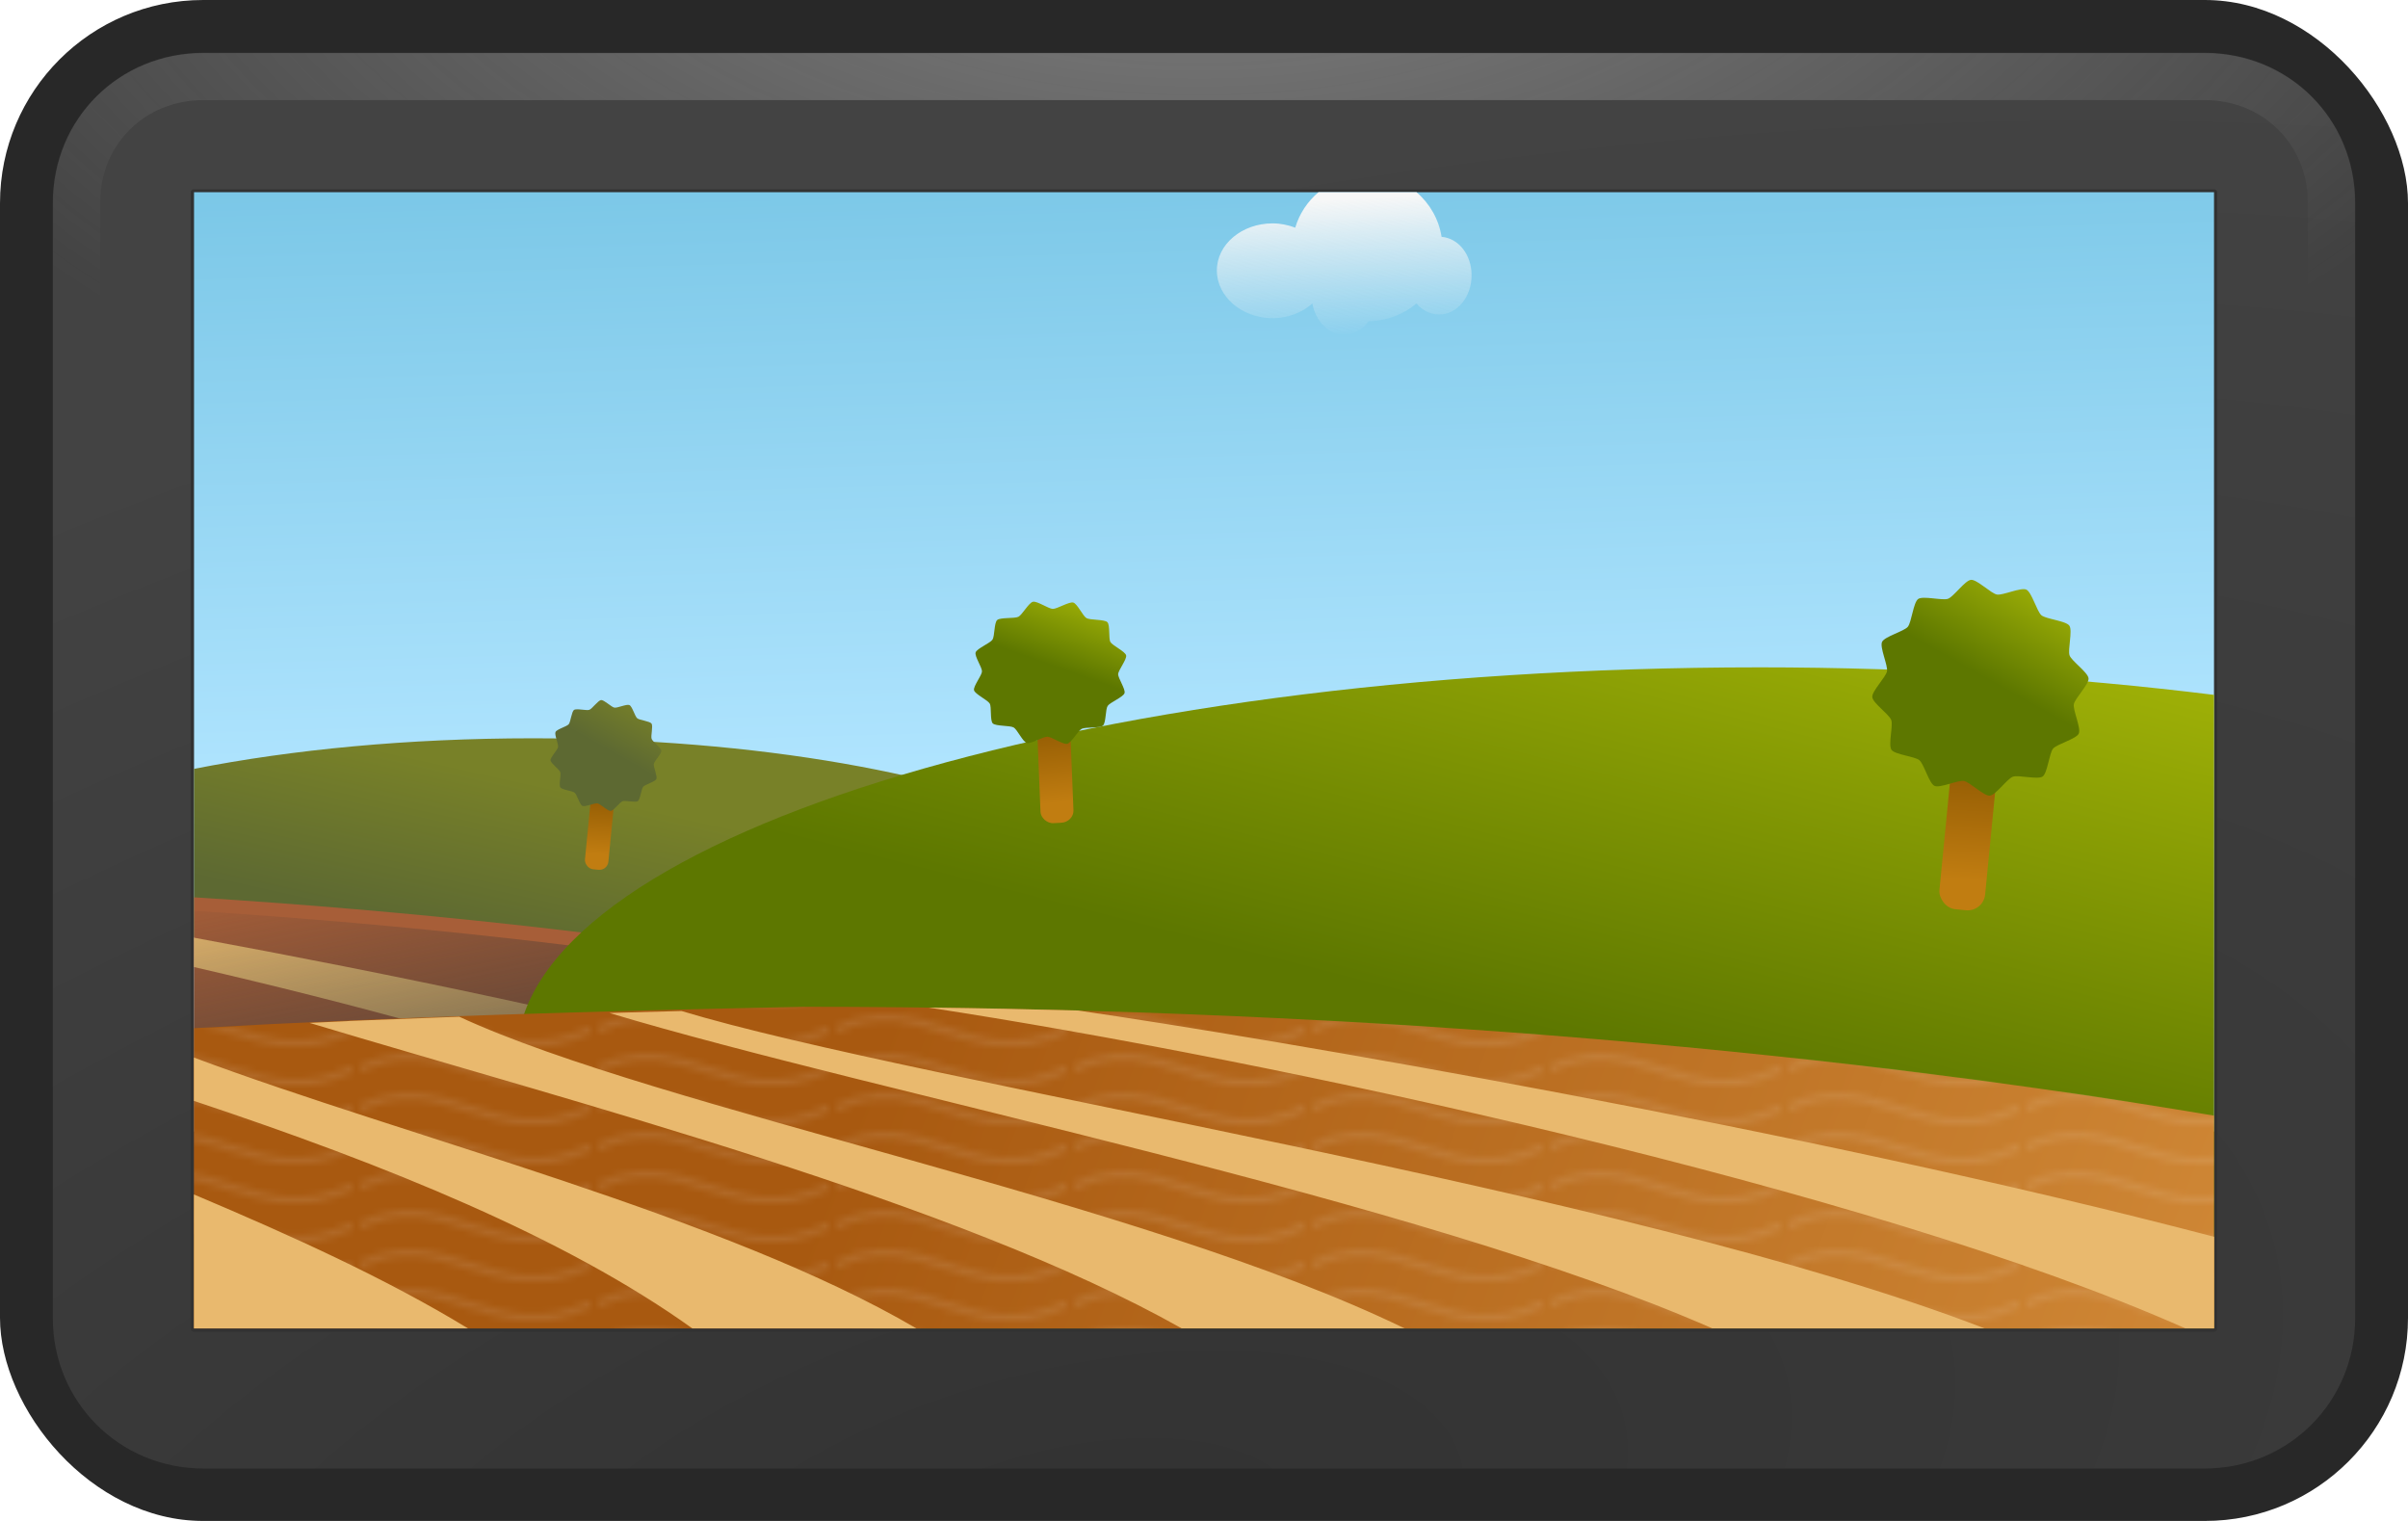 <?xml version="1.0" encoding="UTF-8"?>
<svg version="1.1" viewBox="0 0 608 384" xmlns="http://www.w3.org/2000/svg" xmlns:xlink="http://www.w3.org/1999/xlink">
<defs>
<linearGradient id="c">
<stop stop-color="#788128" offset="0"/>
<stop stop-color="#5d6932" offset="1"/>
</linearGradient>
<pattern id="g" xlink:href="#h" patternTransform="matrix(1.939 0 0 1.649 -750.63 38.25)"/>
<pattern id="h" xlink:href="#i" patternTransform="matrix(.826 0 0 .825 -297.18 19.125)"/>
<pattern id="i" xlink:href="#j" patternTransform="matrix(.826 0 0 .825 -297.18 19.125)"/>
<pattern id="j" xlink:href="#k" patternTransform="matrix(.826 0 0 .825 -297.18 19.125)"/>
<pattern id="k" xlink:href="#s" patternTransform="matrix(.826 0 0 .825 -297.18 19.125)"/>
<radialGradient id="P" cx="55.04" cy="132.18" r="58.75" gradientTransform="matrix(11.868 -3.206 1.506 5.559 -585.99 -162)" gradientUnits="userSpaceOnUse">
<stop stop-color="#323232" offset="0"/>
<stop stop-color="#434343" offset="1"/>
</radialGradient>
<radialGradient id="Q" cx="64" cy="-10.72" r="58.731" gradientTransform="matrix(6.108 -.041 .021 3.041 -86.708 -2.48)" gradientUnits="userSpaceOnUse">
<stop stop-color="#eee" offset="0"/>
<stop stop-color="#eee" stop-opacity="0" offset="1"/>
</radialGradient>
<linearGradient id="r">
<stop stop-color="#c17d11" offset="0"/>
<stop stop-color="#8f5902" offset="1"/>
</linearGradient>
<linearGradient id="e">
<stop stop-color="#a3b407" offset="0"/>
<stop stop-color="#5d7700" offset="1"/>
</linearGradient>
<pattern id="s" width="30.066" height="5.181" patternTransform="translate(-.429 1)" patternUnits="userSpaceOnUse">
<path d="m7.597 0.061c-2.518-0.248-4.941 0.241-7.607 1.727v1.273c2.783-1.63 5.183-2.009 7.482-1.781 2.298 0.228 4.497 1.081 6.781 1.938 4.567 1.713 9.551 3.458 15.813-0.157l-4e-3 -1.273c-6.44 3.709-10.816 1.982-15.371 0.273-2.278-0.854-4.576-1.75-7.094-2z" fill="#fff"/>
</pattern>
<linearGradient id="q" x1="250.5" x2="251.5" y1="22.5" y2="43.5" gradientTransform="matrix(1.651 0 0 1.649 -65.181 12.687)" gradientUnits="userSpaceOnUse">
<stop stop-color="#f7f7f7" offset="0"/>
<stop stop-color="#f7f7f7" stop-opacity="0" offset="1"/>
</linearGradient>
<linearGradient id="a" x1="230.52" x2="227.33" y1="394.45" y2="324.45" gradientUnits="userSpaceOnUse" xlink:href="#r"/>
<linearGradient id="b" x1="240.42" x2="213.55" y1="209.15" y2="270" gradientUnits="userSpaceOnUse" xlink:href="#e"/>
<linearGradient id="d" x1="240.42" x2="213.55" y1="209.15" y2="270" gradientUnits="userSpaceOnUse" xlink:href="#c"/>
<linearGradient id="p" x1="498" x2="738" y1="146" y2="224.72" gradientTransform="matrix(1.939 0 0 1.649 -749.38 35.613)" gradientUnits="userSpaceOnUse">
<stop stop-color="#a85910" offset="0"/>
<stop stop-color="#df9a45" offset="1"/>
</linearGradient>
<linearGradient id="o" x1="221.57" x2="192" y1="326.14" y2="424.5" gradientTransform="matrix(1.508 0 0 1.283 125.88 -277.86)" gradientUnits="userSpaceOnUse" xlink:href="#e"/>
<linearGradient id="n" x1="531.6" x2="515.19" y1="391.3" y2="320.42" gradientTransform="matrix(1.532 0 0 1.303 -871.96 -166.77)" gradientUnits="userSpaceOnUse">
<stop stop-color="#2e3436" offset="0"/>
<stop stop-color="#2e3436" stop-opacity="0" offset="1"/>
</linearGradient>
<linearGradient id="m" x1="207.87" x2="192" y1="363.72" y2="424.5" gradientTransform="matrix(.774 0 0 .659 -28.958 -42.763)" gradientUnits="userSpaceOnUse" xlink:href="#c"/>
<linearGradient id="l" x1="375" x2="386" y1="-108" y2="134" gradientTransform="matrix(1.932 0 0 1.225 -745.93 40.699)" gradientUnits="userSpaceOnUse">
<stop stop-color="#49acd1" offset="0"/>
<stop stop-color="#b1e5ff" offset="1"/>
</linearGradient>
<radialGradient id="f" cx="966.54" cy="1111.2" r="383.91" gradientTransform="matrix(.117 .477 -.473 .084 550.15 -435.76)" gradientUnits="userSpaceOnUse">
<stop stop-color="#3d82d4" offset="0"/>
<stop stop-color="#2c72c7" offset="1"/>
</radialGradient>
</defs>
<rect y="-3.2689e-7" width="608" height="384" rx="51.291" fill="#282828"/>
<path d="m51.368 13.322c-21.238 0-38.034 16.665-38.034 37.828v281.63c0 21.167 16.838 37.983 38.034 37.983h505.26c21.196 0 38.034-16.815 38.034-37.983v-281.63c0-21.163-16.796-37.828-38.034-37.828h-505.26z" fill="url(#P)"/>
<path d="m51.368 19.343c-18.05 0-32.004 13.855-32.004 31.806v281.63c0 17.948 14.032 31.961 32.004 31.961h505.26c17.972 0 32.004-14.013 32.004-31.961v-281.63c0-17.951-13.955-31.806-32.004-31.806h-505.26z" fill="none" opacity=".375" stroke="url(#Q)" stroke-width="11.858"/>
<rect x="48.911" y="48.583" width="510.13" height="286.86" fill="url(#f)" stroke="#323232" stroke-linecap="round" stroke-linejoin="round" stroke-width="1.546"/>
<path d="m48.991 48.525v237.16h510.03v-237.16h-510.03z" fill="url(#l)"/>
<path d="m134.48 186.4c-31.429 0-60.694 2.842-85.488 7.72v42.46h221.07v-27.02c-28.648-13.955-78.677-23.16-135.58-23.16z" fill="url(#m)"/>
<path d="m48.991 226.55v85.075h279.15v-39.99c-71.635-22.136-168.78-38.208-279.15-45.085z" fill="#a75e38"/>
<path d="m48.991 236.74v7.411c79.122 18.293 161.69 43.576 178.96 67.473l71.331 0.154c-16.028-26.929-154.12-57.323-250.29-75.039z" fill="#e9b96e"/>
<path d="m48.991 229.95v85.075h275.34v-40.144c-70.807-21.881-166.55-37.922-275.34-44.931z" fill="url(#n)"/>
<path d="m444.13 168.49c-173.13 0-313.64 44.037-313.64 98.199 0 26.782 34.353 50.994 90.026 68.708h338.51v-159.96c-35.623-4.401-74.288-6.948-114.89-6.948z" fill="url(#o)"/>
<path d="m202.91 254.19c-51.522 1.065-102.89 2.508-153.92 5.404v75.811h510.03v-53.731c-103.08-17.378-225.2-27.483-356.11-27.483z" fill="url(#p)"/>
<path d="m203.81 254.19c-51.768 1.07-103.56 2.634-154.82 5.558v75.656h510.03v-53.886c-102.92-17.302-224.61-27.329-355.2-27.329z" fill="url(#g)" opacity=".1"/>
<path d="m234.45 254.38c85.556 13.082 238 45.675 317.33 81h7.264v-23.125c-103.92-27.238-238.68-50.1-286.81-57.125-12.498-0.34-25.092-0.597-37.787-0.75zm-62.366 0.875-18.196 0.5c67.589 20.351 203.76 46.828 278.45 79.625h68.749c-89.869-34.676-268.89-61.956-329-80.125zm-56.129 1.438-27.514 1.062c-0.294 0.014-0.586 0.049-0.88 0.062-3.133 0.14-6.262 0.289-9.392 0.438 67.333 20.273 163.57 45.185 220.19 77.125h56.276c-66.291-32.225-188.1-55.249-238.68-78.687zm-66.989 10.312v10.938c48.789 16.251 93.822 34.503 125.83 57.438h56.57c-48.142-28.223-128.36-48.176-182.4-68.375zm0 34.563v33.813h69.19c-20.585-12.556-44.625-23.432-69.19-33.813z" fill="#e9b96e"/>
<g transform="matrix(.226 .022 -.022 .226 108.11 121.55)">
<rect x="214.25" y="291.92" width="26.163" height="119.5" ry="10" fill="url(#a)"/>
<path transform="translate(28.284,14.142)" d="m258.8 258.69c0.621 3.341-6.65 12.131-6.914 15.518-0.264 3.388 5.556 13.199 4.424 16.403s-11.824 7.181-13.747 9.982-1.788 14.209-4.37 16.417c-2.582 2.208-13.831 0.307-16.896 1.771s-8.653 11.411-11.993 12.033c-3.341 0.621-12.131-6.65-15.518-6.914s-13.199 5.556-16.403 4.424c-3.204-1.132-7.181-11.824-9.982-13.747s-14.209-1.788-16.417-4.37c-2.208-2.582-0.307-13.831-1.771-16.896s-11.411-8.653-12.033-11.993c-0.621-3.341 6.65-12.131 6.914-15.518 0.264-3.388-5.556-13.199-4.424-16.403 1.132-3.204 11.824-7.181 13.747-9.982s1.788-14.209 4.37-16.417c2.582-2.208 13.831-0.307 16.896-1.771 3.066-1.465 8.653-11.411 11.993-12.033 3.341-0.621 12.131 6.65 15.518 6.914 3.388 0.264 13.199-5.556 16.403-4.424 3.204 1.132 7.181 11.824 9.982 13.747s14.209 1.788 16.417 4.37 0.307 13.831 1.771 16.896c1.465 3.066 11.411 8.653 12.033 11.993z" fill="url(#d)"/>
</g>
<g transform="matrix(.213 .019 -.021 .199 61.28 118.78)">
<rect x="214.25" y="291.92" width="26.163" height="119.5" ry="10" fill="url(#a)"/>
<path transform="translate(28.284,14.142)" d="m258.8 258.69c0.621 3.341-6.65 12.131-6.914 15.518-0.264 3.388 5.556 13.199 4.424 16.403s-11.824 7.181-13.747 9.982-1.788 14.209-4.37 16.417c-2.582 2.208-13.831 0.307-16.896 1.771s-8.653 11.411-11.993 12.033c-3.341 0.621-12.131-6.65-15.518-6.914s-13.199 5.556-16.403 4.424c-3.204-1.132-7.181-11.824-9.982-13.747s-14.209-1.788-16.417-4.37c-2.208-2.582-0.307-13.831-1.771-16.896s-11.411-8.653-12.033-11.993c-0.621-3.341 6.65-12.131 6.914-15.518 0.264-3.388-5.556-13.199-4.424-16.403 1.132-3.204 11.824-7.181 13.747-9.982s1.788-14.209 4.37-16.417c2.582-2.208 13.831-0.307 16.896-1.771 3.066-1.465 8.653-11.411 11.993-12.033 3.341-0.621 12.131 6.65 15.518 6.914 3.388 0.264 13.199-5.556 16.403-4.424 3.204 1.132 7.181 11.824 9.982 13.747s14.209 1.788 16.417 4.37 0.307 13.831 1.771 16.896c1.465 3.066 11.411 8.653 12.033 11.993z" fill="url(#d)"/>
</g>
<g transform="matrix(.441 .043 -.043 .44 412.47 38.883)">
<rect x="214.25" y="291.92" width="26.163" height="119.5" ry="10" fill="url(#a)"/>
<path transform="translate(28.284,14.142)" d="m258.8 258.69c0.621 3.341-6.65 12.131-6.914 15.518-0.264 3.388 5.556 13.199 4.424 16.403s-11.824 7.181-13.747 9.982-1.788 14.209-4.37 16.417c-2.582 2.208-13.831 0.307-16.896 1.771s-8.653 11.411-11.993 12.033c-3.341 0.621-12.131-6.65-15.518-6.914s-13.199 5.556-16.403 4.424c-3.204-1.132-7.181-11.824-9.982-13.747s-14.209-1.788-16.417-4.37c-2.208-2.582-0.307-13.831-1.771-16.896s-11.411-8.653-12.033-11.993c-0.621-3.341 6.65-12.131 6.914-15.518 0.264-3.388-5.556-13.199-4.424-16.403 1.132-3.204 11.824-7.181 13.747-9.982s1.788-14.209 4.37-16.417c2.582-2.208 13.831-0.307 16.896-1.771 3.066-1.465 8.653-11.411 11.993-12.033 3.341-0.621 12.131 6.65 15.518 6.914 3.388 0.264 13.199-5.556 16.403-4.424 3.204 1.132 7.181 11.824 9.982 13.747s14.209 1.788 16.417 4.37 0.307 13.831 1.771 16.896c1.465 3.066 11.411 8.653 12.033 11.993z" fill="url(#b)"/>
</g>
<g transform="matrix(.414 .037 -.04 .388 310.28 30.18)">
<rect x="214.25" y="291.92" width="26.163" height="119.5" ry="10" fill="url(#a)"/>
<path transform="translate(28.284,14.142)" d="m258.8 258.69c0.621 3.341-6.65 12.131-6.914 15.518-0.264 3.388 5.556 13.199 4.424 16.403s-11.824 7.181-13.747 9.982-1.788 14.209-4.37 16.417c-2.582 2.208-13.831 0.307-16.896 1.771s-8.653 11.411-11.993 12.033c-3.341 0.621-12.131-6.65-15.518-6.914s-13.199 5.556-16.403 4.424c-3.204-1.132-7.181-11.824-9.982-13.747s-14.209-1.788-16.417-4.37c-2.208-2.582-0.307-13.831-1.771-16.896s-11.411-8.653-12.033-11.993c-0.621-3.341 6.65-12.131 6.914-15.518 0.264-3.388-5.556-13.199-4.424-16.403 1.132-3.204 11.824-7.181 13.747-9.982s1.788-14.209 4.37-16.417c2.582-2.208 13.831-0.307 16.896-1.771 3.066-1.465 8.653-11.411 11.993-12.033 3.341-0.621 12.131 6.65 15.518 6.914 3.388 0.264 13.199-5.556 16.403-4.424 3.204 1.132 7.181 11.824 9.982 13.747s14.209 1.788 16.417 4.37 0.307 13.831 1.771 16.896c1.465 3.066 11.411 8.653 12.033 11.993z" fill="url(#b)"/>
</g>
<path d="m332.91 48.525c-2.755 2.321-4.841 5.445-5.875 8.955-1.751-0.666-3.689-1.081-5.721-1.081-7.745 0-14.069 5.288-14.069 11.889s6.324 12.043 14.069 12.043c3.964 0 7.506-1.456 10.05-3.706 0.809 4.458 4.076 7.874 8.04 7.874 2.444 0 4.665-1.378 6.184-3.397 4.591-0.084 8.823-1.746 12.06-4.478 1.486 1.758 3.458 2.779 5.721 2.779 4.558 0 8.194-4.419 8.194-9.882 0-5.226-3.282-9.368-7.576-9.727-0.694-4.45-3.018-8.454-6.339-11.271h-24.738z" fill="url(#q)"/>
<g transform="matrix(.318 -.017 .012 .298 189.77 89.032)">
<rect x="214.25" y="291.92" width="26.163" height="119.5" ry="10" fill="url(#a)"/>
<path transform="translate(28.284,14.142)" d="m258.8 258.69c0.621 3.341-6.65 12.131-6.914 15.518-0.264 3.388 5.556 13.199 4.424 16.403s-11.824 7.181-13.747 9.982-1.788 14.209-4.37 16.417c-2.582 2.208-13.831 0.307-16.896 1.771s-8.653 11.411-11.993 12.033c-3.341 0.621-12.131-6.65-15.518-6.914s-13.199 5.556-16.403 4.424c-3.204-1.132-7.181-11.824-9.982-13.747s-14.209-1.788-16.417-4.37c-2.208-2.582-0.307-13.831-1.771-16.896s-11.411-8.653-12.033-11.993c-0.621-3.341 6.65-12.131 6.914-15.518 0.264-3.388-5.556-13.199-4.424-16.403 1.132-3.204 11.824-7.181 13.747-9.982s1.788-14.209 4.37-16.417c2.582-2.208 13.831-0.307 16.896-1.771 3.066-1.465 8.653-11.411 11.993-12.033 3.341-0.621 12.131 6.65 15.518 6.914 3.388 0.264 13.199-5.556 16.403-4.424 3.204 1.132 7.181 11.824 9.982 13.747s14.209 1.788 16.417 4.37 0.307 13.831 1.771 16.896c1.465 3.066 11.411 8.653 12.033 11.993z" fill="url(#b)"/>
</g>
</svg>
